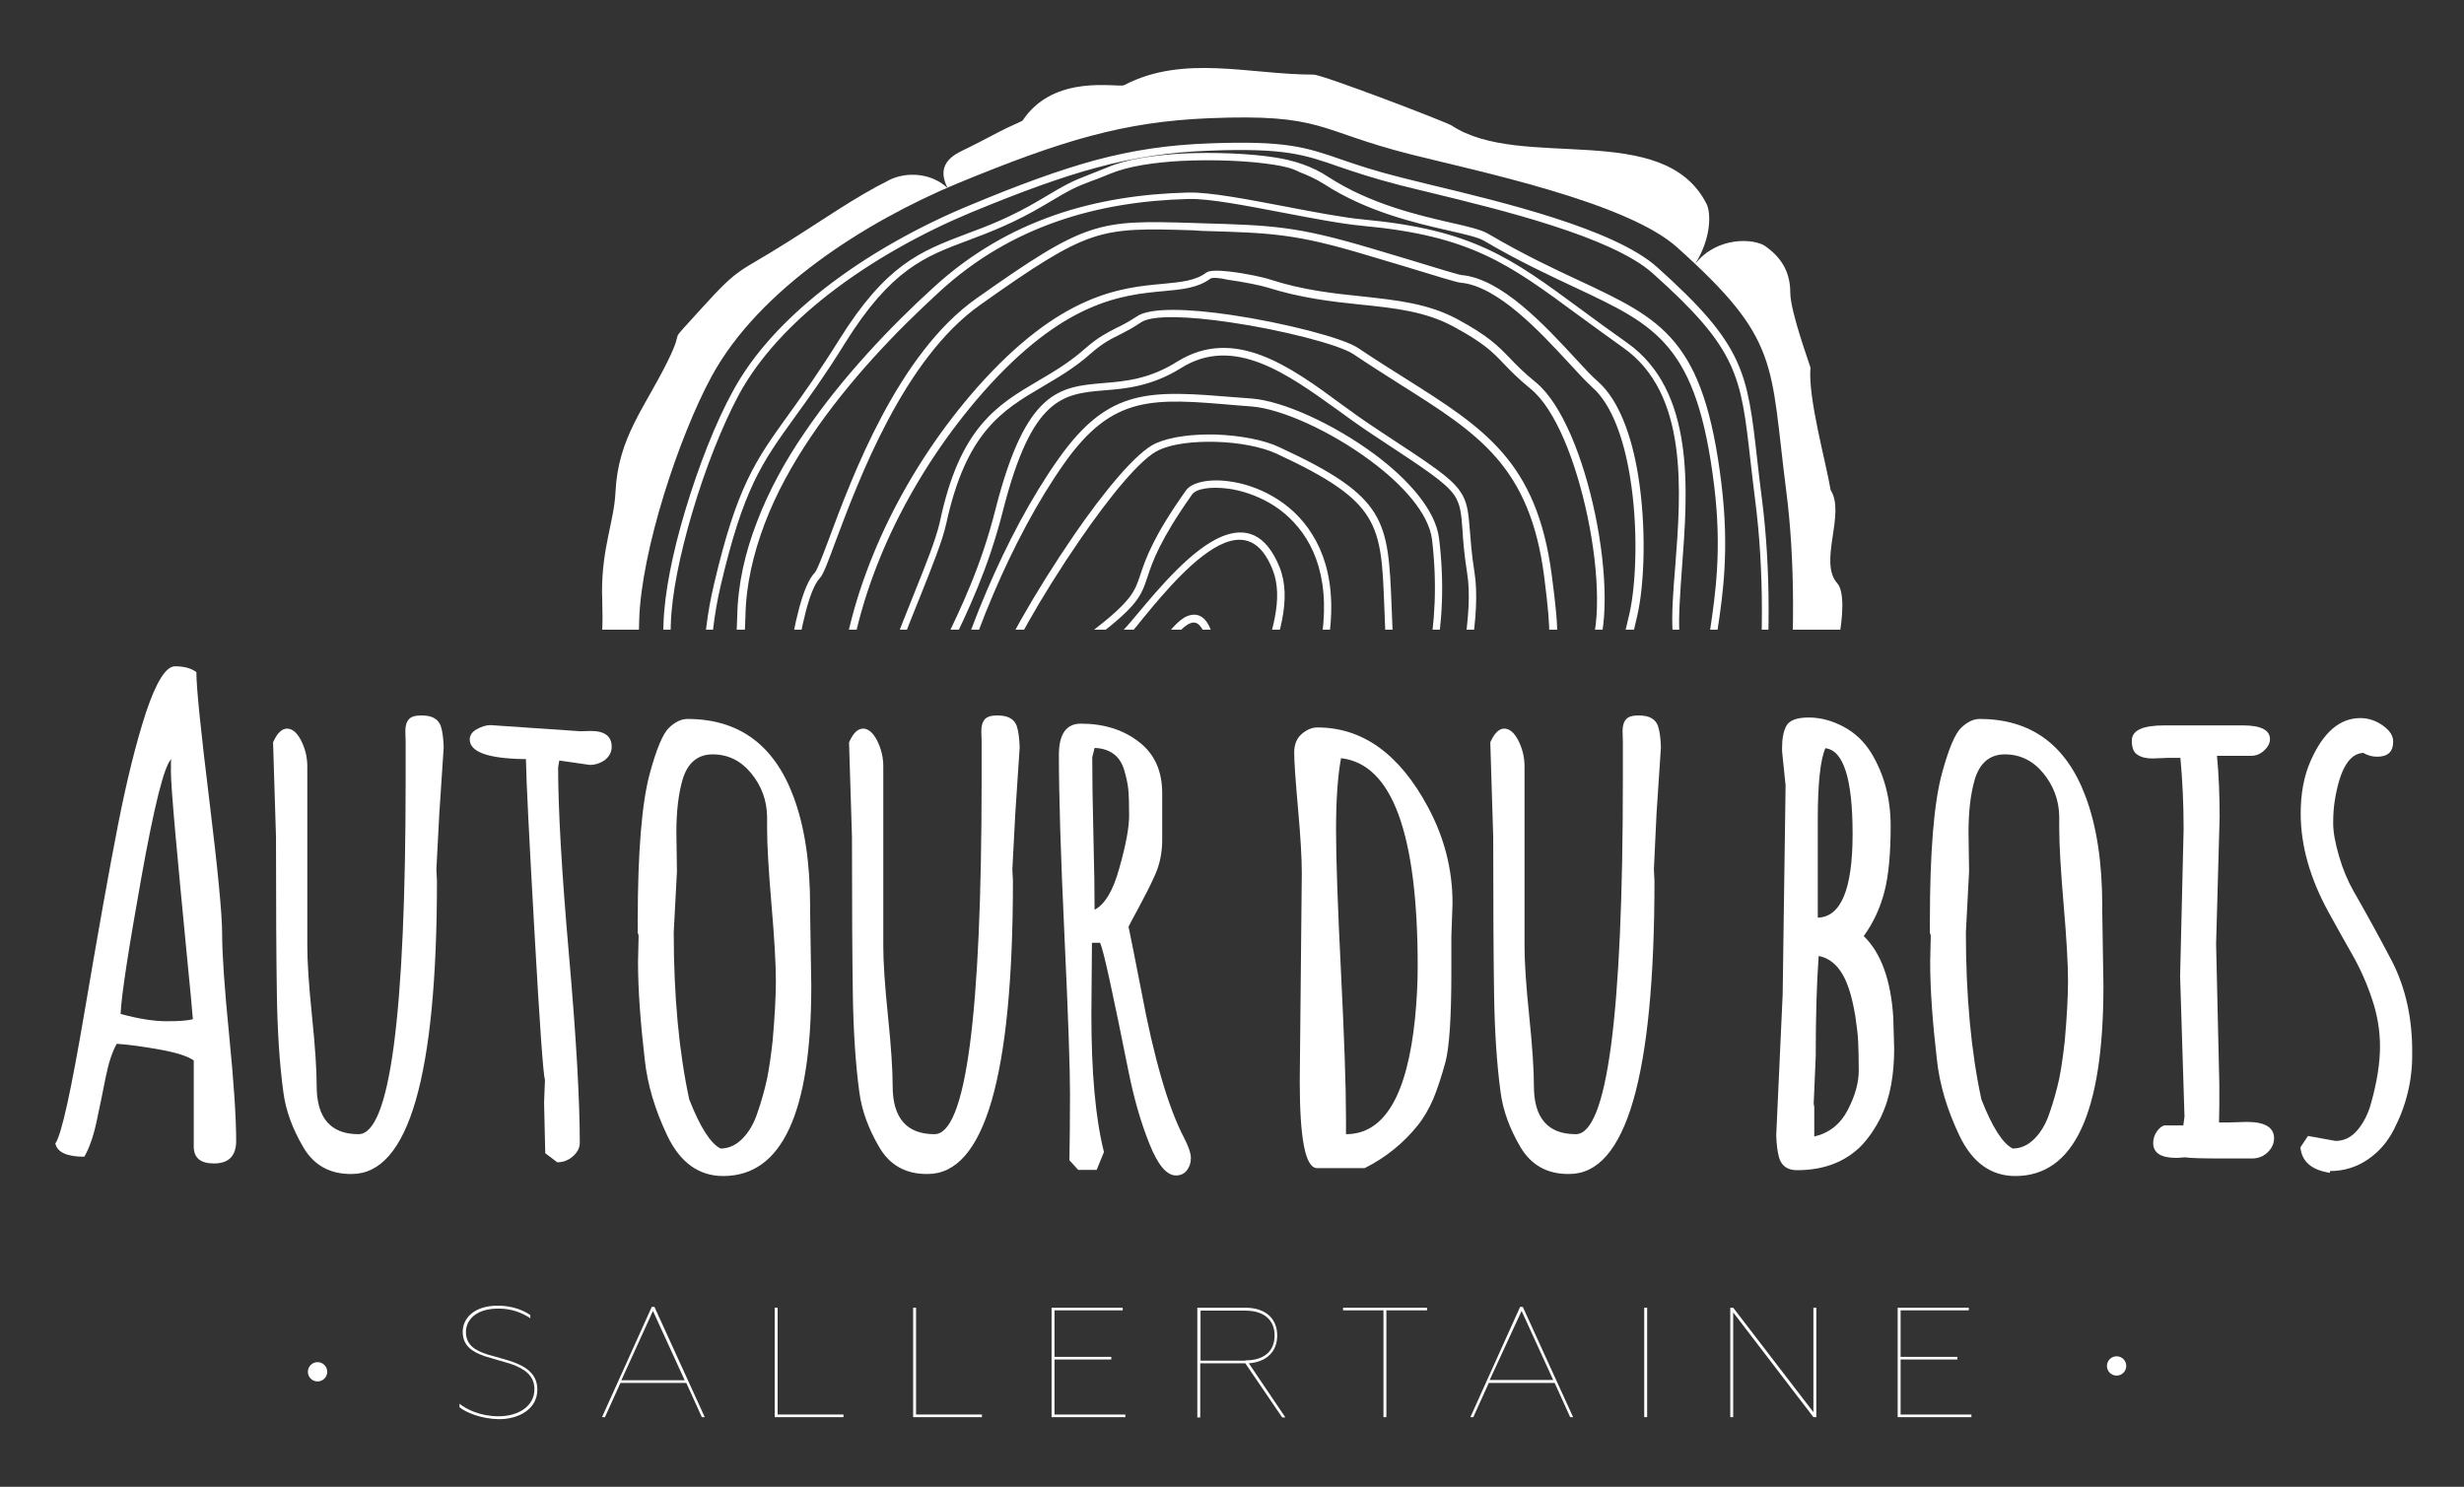<?xml version="1.0" encoding="UTF-8"?>
<!-- Generator: Adobe Illustrator 27.1.1, SVG Export Plug-In . SVG Version: 6.00 Build 0)  -->
<svg xmlns="http://www.w3.org/2000/svg" xmlns:xlink="http://www.w3.org/1999/xlink" version="1.1" id="Calque_1" x="0px" y="0px" viewBox="0 0 841.9 508.1" style="enable-background:new 0 0 841.9 508.1;" xml:space="preserve">
<rect x="0" y="0" width="841.9" height="508.1" fill="#333333" stroke="none"/>
<style type="text/css">
	.st0{fill:#FFFFFF;}
	.st1{clip-path:url(#SVGID_00000140009338415124277150000005220724650882940301_);fill:#FFFFFF;}
	
		.st2{clip-path:url(#SVGID_00000140009338415124277150000005220724650882940301_);fill-rule:evenodd;clip-rule:evenodd;fill:#FFFFFF;}
</style>
<g>
	<path class="st0" d="M73.1,397.6c-4.6,0-6.9-1.9-6.9-5.8v-29.4c-2.1-1.5-6-2.7-11.5-3.7c-5.6-1-10.5-1.7-14.8-2   c-1.5,2.6-2.8,6.5-3.8,11.5c-1,5-2,10-3.1,15.1c-1.1,5.1-2.5,9.1-4.2,12c-5.9,0-9.2-1.5-9.9-4.5c2.1-2.9,5.4-18,10-45.1   c4.6-27.1,8.4-48.4,11.4-63.7c3-15.3,6.2-28.2,9.6-38.6c3.5-10.4,6.8-15.7,9.9-15.7c3.2,0,5.6,0.7,7.3,2c0,5.4,1.5,19.9,4.4,43.6   c2.9,23.7,4.4,39,4.4,45.9c0,6.9,0.8,18.5,2.4,34.6c1.6,16.1,2.4,28.2,2.4,36.3C80.6,395.1,78.1,397.6,73.1,397.6z M63.6,323.9   c-1.3-13.3-2.5-26.1-3.6-38.2c-1.1-12.1-1.6-19.4-1.6-21.9c0-2.5,0-4,0.1-4.4c-2.4,2.4-5.8,15.9-10.2,40.5   c-4.4,24.6-6.8,40.1-7.1,46.6c6.2,1.7,11.5,2.5,15.7,2.5c4.2,0,7.2-0.2,9-0.7C65.7,345.4,64.9,337.2,63.6,323.9z"></path>
	<path class="st0" d="M149.1,297.1l0.2,3.9c0,66.8-9.7,100.2-29.1,100.2c-7.5,0.1-13-3-16.6-9.2c-3.7-6.3-6-12.6-6.8-18.9   c-1.3-9.6-2-20.7-2.2-33.1c-0.2-12.5-0.3-30.4-0.3-54l-1-32.3c1.4-3.2,3-4.7,4.8-4.7c1.8,0,3.4,1.4,4.8,4.1   c1.4,2.8,2.1,5.7,2.1,8.8v61.4c0,5.4,0.5,13.3,1.6,23.9c1.1,10.6,1.6,18.6,1.6,23.9c0,11,4.8,16.5,14.3,16.5   c10.7,0,16.1-40.5,16.1-121.4v-12.7l-0.1-3.7c0-1.8,0.4-3.1,1.2-4c0.8-0.9,2.2-1.3,4.2-1.3c2,0,3.5,0.3,4.6,1   c1,0.6,1.7,1.5,2.1,2.6c0.6,1.8,0.9,4.3,1,7.3l-1.5,22.7L149.1,297.1z"></path>
	<path class="st0" d="M186.3,394.1l-0.4-17.3c0-0.1,0.1-2.6,0.3-7.7c-0.6-1.9-1.8-18.9-3.6-50.9c-1.8-32-2.8-51.6-2.9-58.8   c-0.3,0-0.6,0-0.9,0c-12.2-0.2-18.3-2.5-18.3-6.7c0-1.4,0.8-2.6,2.4-3.5c1.6-0.9,3.2-1.4,4.7-1.4l30.7,2.1l3.6-0.1   c4.7,0,7.1,1.8,7.1,5.4c0,1.8-0.8,3.3-2.3,4.5c-1.5,1.1-3.3,1.7-5.2,1.7l-10.4-1.5l-0.4,2.3c0,14.3,1.2,35.6,3.7,64.1   c2.5,28.4,3.7,49.8,3.7,64.2c0,1.8-0.8,3.3-2.4,4.7c-1.6,1.4-3.4,2-5.3,2L186.3,394.1z"></path>
	<path class="st0" d="M218,328.7l0.2-8.6c0-0.7-0.1-1.1-0.3-1.1v-4.1c0-23.7,1.4-40.5,4.1-50.5c2.3-8.5,4.5-13.7,6.6-15.7   c2.1-2,4.2-3,6.3-3c17.5,0,29.6,8.8,36.2,26.5c3.8,10.1,5.7,22.6,5.7,37.5v1.7l0.4,25.6c0,43.3-10,64.9-30.1,64.9   c-8.3,0-14.7-4.6-19.1-13.8c-4.2-8.8-6.8-17.5-7.7-26C218.8,349.2,218,338.1,218,328.7z M231.3,297.8l-1.1,20.8   c0,21.8,1.8,40.9,5.3,57.1c3.7,9.5,7.3,15.1,10.7,16.8c2.7,0,5.2-1.1,7.4-3.3c2.2-2.2,4-5.2,5.2-8.9c1.3-3.7,2.4-7.6,3.3-11.7   c0.8-4,1.4-8.4,1.9-13c0.7-8,1.1-14.8,1.1-20.5c0-5.7-0.5-14.3-1.5-26c-1-11.7-1.5-20.4-1.5-26.1v-4c-0.1-5.5-1.9-10.4-5.4-14.7   c-3.5-4.3-7.9-6.5-13.2-6.5c-5.1,0-8.6,2.9-10.3,8.7c-1.4,4.9-2.1,10.8-2.1,18L231.3,297.8z"></path>
	<path class="st0" d="M345.9,297.1l0.2,3.9c0,66.8-9.7,100.2-29.1,100.2c-7.5,0.1-13-3-16.6-9.2c-3.7-6.3-6-12.6-6.8-18.9   c-1.3-9.6-2-20.7-2.2-33.1c-0.2-12.5-0.3-30.4-0.3-54l-1-32.3c1.4-3.2,3-4.7,4.8-4.7c1.8,0,3.4,1.4,4.8,4.1   c1.4,2.8,2.1,5.7,2.1,8.8v61.4c0,5.4,0.5,13.3,1.6,23.9c1.1,10.6,1.6,18.6,1.6,23.9c0,11,4.8,16.5,14.3,16.5   c10.7,0,16.1-40.5,16.1-121.4v-12.7l-0.1-3.7c0-1.8,0.4-3.1,1.2-4c0.8-0.9,2.2-1.3,4.2-1.3c2,0,3.5,0.3,4.6,1   c1,0.6,1.7,1.5,2.1,2.6c0.6,1.8,0.9,4.3,1,7.3l-1.5,22.7L345.9,297.1z"></path>
	<path class="st0" d="M373.1,322.1l-0.2,24.5c0,19.9,1.4,35.6,4.3,47.1l-2.5,6.1h-6.3l-3-3.3c0.1-6.8,0.2-14.4,0.2-22.8   c0-8.4-0.6-26.4-1.9-54c-1.3-27.6-1.9-48.1-1.9-61.7c0-7.1,2.5-10.7,7.5-10.7c7.9,0,14.5,2.1,19.8,6.2c5.4,4.1,8,10,8,17.6v15.9   c0,4.3-0.8,8.3-2.4,11.9c-1.6,3.6-3.5,7.3-5.6,11.2c-2.1,3.9-3.3,6.1-3.5,6.6c0.8,3.7,2.2,10.9,4.3,21.6   c4.4,23.5,9.3,40.3,14.7,50.6c1.5,2.9,2.3,5.2,2.3,6.9c0,1.7-0.5,3-1.4,4.2c-0.9,1.1-2.1,1.7-3.7,1.7c-3.2,0-6.2-3.6-9.1-10.9   c-2.9-7.2-5.2-15.3-7-24.1c-5.4-27-8.6-41.8-9.8-44.5H373.1z M374,255.6l-0.8,3.2c0,6.2,0.1,15.1,0.4,26.7   c0.3,11.7,0.4,20.1,0.4,25.4c3.5-1.8,6.4-6.6,8.5-14.4c2.2-7.8,3.3-13.7,3.3-17.8c0-4.1-0.1-7.1-0.3-9.1c-0.2-1.9-0.7-4.1-1.4-6.5   C382.7,258.4,379.3,255.8,374,255.6z"></path>
	<path class="st0" d="M444.1,369.5l0.7-71.1c0-4.9-0.4-12.3-1.3-22.2c-0.9-10-1.3-16.3-1.3-19c0-2.7,0.8-4.8,2.5-6.3   c1.7-1.5,3.5-2.3,5.4-2.3c15.5,0,28.1,9.1,37.8,27.2c5.6,10.4,8.4,21.3,8.4,32.9l-0.4,11.4v12.5c0,15.1-0.7,25.3-2,30.3   c-1.4,5.1-2.8,9.3-4.2,12.7c-1.5,3.4-3.2,6.4-5.3,9c-4.8,6-10.8,10.9-18.1,14.6h-16.3C446,399.1,444.1,389.2,444.1,369.5z    M459.9,382.2v5.4c13.1,0,20.9-13.2,23.6-39.7c0.6-6.1,0.9-12,0.9-17.6c0-45.4-8.7-69.2-26.2-71.2c-1.1,6-1.7,14.1-1.7,24.5   c0,10.4,0.6,26.7,1.7,48.8C459.3,354.5,459.9,371.1,459.9,382.2z"></path>
	<path class="st0" d="M565.1,297.1l0.2,3.9c0,66.8-9.7,100.2-29.1,100.2c-7.5,0.1-13-3-16.7-9.2c-3.7-6.3-6-12.6-6.8-18.9   c-1.3-9.6-2-20.7-2.2-33.1c-0.2-12.5-0.3-30.4-0.3-54l-1-32.3c1.4-3.2,3-4.7,4.8-4.7c1.8,0,3.4,1.4,4.8,4.1   c1.4,2.8,2.1,5.7,2.1,8.8v61.4c0,5.4,0.5,13.3,1.6,23.9c1.1,10.6,1.6,18.6,1.6,23.9c0,11,4.8,16.5,14.3,16.5   c10.7,0,16.1-40.5,16.1-121.4v-12.7l-0.1-3.7c0-1.8,0.4-3.1,1.2-4c0.8-0.9,2.2-1.3,4.2-1.3c2,0,3.5,0.3,4.6,1   c1,0.6,1.7,1.5,2.1,2.6c0.6,1.8,0.9,4.3,1,7.3l-1.5,22.7L565.1,297.1z"></path>
	<path class="st0" d="M610.1,268.4l-1.2-11.7v-1.2c0-3.2,0.5-5.7,1.5-7.5c1-1.8,3.5-2.8,7.6-2.8c4.1,0,8.1,1.1,12,3.2   c3.9,2.1,7,5.1,9.3,8.8c4.5,7.4,6.7,15.7,6.7,25.1c0,9.4-0.7,16.9-2.1,22.3c-1.4,5.5-3.7,10.6-7.1,15.3c5.9,5.7,9.3,15,10.1,27.9   c0.1,2.9,0.2,6.5,0.3,10.6c0,4.1-0.3,8.2-1,12.1c-0.7,4-1.9,7.8-3.6,11.4c-1.8,3.6-3.9,6.7-6.4,9.4c-5.5,5.7-12.9,8.6-22.2,8.6   c-3.2,0-5.2-1.4-6.1-4.2c-0.6-2.1-0.9-4.7-1-7.7l2.2-48.1L610.1,268.4z M619.7,377.2l0.2,1.1v10.1c5.1-1.2,8.9-4.2,11.4-9   c2.5-4.8,3.8-9.3,3.8-13.5c0-4.2-0.1-7.4-0.2-9.9s-0.5-5.4-1-8.9c-0.6-3.5-1.3-6.6-2.2-9.3c-2.2-6.5-5.6-10.2-10.3-11.1   c-0.7,9.7-1,21.1-1,34.2L619.7,377.2z M621.1,280v33.6c7.9-0.2,11.9-9.7,11.9-28.6c0-18.8-3.1-28.6-9.3-29.3   C622,259.5,621.1,267.6,621.1,280z"></path>
	<path class="st0" d="M659.5,328.7l0.2-8.6c0-0.7-0.1-1.1-0.3-1.1v-4.1c0-23.7,1.4-40.5,4.1-50.5c2.3-8.5,4.5-13.7,6.6-15.7   c2.1-2,4.2-3,6.3-3c17.5,0,29.6,8.8,36.2,26.5c3.8,10.1,5.7,22.6,5.7,37.5v1.7l0.4,25.6c0,43.3-10,64.9-30.1,64.9   c-8.3,0-14.7-4.6-19.1-13.8c-4.2-8.8-6.8-17.5-7.7-26C660.3,349.2,659.5,338.1,659.5,328.7z M672.8,297.8l-1.1,20.8   c0,21.8,1.8,40.9,5.3,57.1c3.7,9.5,7.3,15.1,10.7,16.8c2.7,0,5.2-1.1,7.4-3.3c2.2-2.2,4-5.2,5.2-8.9c1.3-3.7,2.4-7.6,3.3-11.7   c0.8-4,1.4-8.4,1.9-13c0.7-8,1.1-14.8,1.1-20.5c0-5.7-0.5-14.3-1.5-26c-1-11.7-1.5-20.4-1.5-26.1v-4c-0.1-5.5-1.9-10.4-5.4-14.7   c-3.5-4.3-7.9-6.5-13.2-6.5c-5.1,0-8.6,2.9-10.3,8.7c-1.4,4.9-2.1,10.8-2.1,18L672.8,297.8z"></path>
	<path class="st0" d="M757.2,322.6l1.1,48v6.7l-0.1,6.3h3l6.5-0.2c6.2,0,9.3,1.9,9.3,5.6c0,1.9-0.8,3.5-2.3,4.9   c-1.5,1.4-3.3,2-5.2,2h-9.9c-6.8,0-11.2-0.1-13.1-0.4c-1.2,0.1-2.1,0.2-2.8,0.2c-5.4,0-8-1.7-8-5.1c0-1.4,0.4-2.7,1.3-4   c0.9-1.2,1.8-1.9,2.6-2h6.4l0.4-3l-1.5-48l1.2-50.3c0-8.6-0.4-16.7-1.1-24.3h-4.3l-5.2,0.2c-2.2,0-3.9-0.4-5.2-1.3   c-1.3-0.8-1.9-2.4-1.9-4.8c0-3.5,3.7-5.2,11.1-5.2h26.9c6.1,0,9.2,1.6,9.2,4.7c0,1.4-0.7,2.7-2,3.9c-1.3,1.2-2.8,1.8-4.5,1.8h-11.6   c0.6,6.2,0.9,13.2,0.9,21L757.2,322.6z"></path>
	<path class="st0" d="M788.6,388.2l9.4,1.7c2.9,0,5.4-1.2,7.5-3.7c2.1-2.5,3.7-5.6,4.7-9.4c2-7.2,3-13.6,3-19.1   c0-5.5-0.9-11-2.8-16.5c-1.8-5.4-4.1-10.5-6.8-15.2c-2.7-4.7-5.3-9.4-8-14.3c-6.3-11.5-9.5-22.7-9.5-33.7c0-6.8,1.1-12.8,3.4-18   c4.3-9.7,9.9-14.6,17-14.6c2.6,0,5.2,0.8,7.6,2.5c2.4,1.7,3.6,3.5,3.6,5.5c0,3.5-1.8,5.2-5.5,5.2c-1.6,0-3.2-0.4-4.7-1.3   c-4.8,0.2-8,5.6-9.7,16c-0.4,2.3-0.6,4.9-0.6,8c0,3.1,0.7,6.8,2,11.3c1.3,4.5,3,8.5,5,12c2,3.5,4.2,7.4,6.5,11.6   c2.3,4.2,4.5,8.3,6.6,12.3c4.7,9.2,7,19.7,6.9,31.5c0.1,9.1-2,17.8-6.3,26.1c-2.1,4.1-5,7.5-8.8,10.1c-3.8,2.6-8.1,4-13,4v0.6   c-6.2-0.9-9.6-3.8-10.1-8.7L788.6,388.2z"></path>
</g>
<g>
	<path class="st0" d="M157,480.9v-1.2c2.3,1.9,7.1,4.3,13.3,4.3c7.2,0,12.3-3.7,12.3-9.2c0-4.8-3.4-7-7.8-8.6   c-1.4-0.5-7.6-2.2-9.1-2.7c-4.6-1.6-7.6-3.7-7.6-8.4c0-4.5,3.8-8.9,12-8.9c4.2,0,8.2,1.2,11.1,3.2v1.1c-3-2-6.6-3.3-10.9-3.3   c-7.8,0-11.1,4-11.1,8c0,4.6,3.4,6.4,7.4,7.7c1.4,0.4,7.3,2,8.8,2.6c4.4,1.6,8.2,4.1,8.2,9.4c0,6.7-6.4,10.1-13.1,10.1   C164.4,484.9,159.2,482.7,157,480.9z"></path>
	<path class="st0" d="M222.7,446.6h0.9l17.2,37.7h-1l-5.3-11.7h-22.5l-5.3,11.7h-1L222.7,446.6z M233.9,471.6L223.1,448l-10.8,23.7   H233.9z"></path>
	<path class="st0" d="M264.7,446.9h1v36.5h22.5v0.9h-23.5V446.9z"></path>
	<path class="st0" d="M312,446.9h1v36.5h22.5v0.9H312V446.9z"></path>
	<path class="st0" d="M359.4,446.9h24.2v0.9h-23.3v15.9h19.4v0.9h-19.4v18.8h24.2v0.9h-25.2V446.9z"></path>
	<path class="st0" d="M409.2,446.9h16.3c7,0,10.9,3.8,10.9,9.5c0,5.3-3.4,9-9.7,9.5l12.5,18.5h-1.1l-12.6-18.5h-15.4v18.5h-1V446.9z    M425.5,464.9c6.4,0,10-3.1,10-8.5c0-5.4-3.7-8.5-10-8.5h-15.3v17.1H425.5z"></path>
	<path class="st0" d="M472.7,447.8h-13.8v-0.9h28.7v0.9h-13.9v36.5h-1V447.8z"></path>
	<path class="st0" d="M519.4,446.6h0.9l17.2,37.7h-1l-5.3-11.7h-22.5l-5.3,11.7h-1L519.4,446.6z M530.7,471.6L519.9,448L509,471.6   H530.7z"></path>
	<path class="st0" d="M561.8,446.9h1v37.4h-1V446.9z"></path>
	<path class="st0" d="M591.2,446.9h1l27.4,35.7v-35.7h1v37.4h-1l-27.4-35.8v35.8h-1V446.9z"></path>
	<path class="st0" d="M648.5,446.9h24.2v0.9h-23.3v15.9h19.4v0.9h-19.4v18.8h24.2v0.9h-25.2V446.9z"></path>
</g>
<circle class="st0" cx="108.5" cy="468.8" r="3.3"></circle>
<circle class="st0" cx="723.2" cy="466.8" r="3.3"></circle>
<g>
	<defs>
		<rect id="SVGID_1_" x="144.9" y="-30.3" width="549.4" height="245.5"></rect>
	</defs>
	<clipPath id="SVGID_00000029036070266081575170000014726388389347829126_">
		<use xlink:href="#SVGID_1_" style="overflow:visible;"></use>
	</clipPath>
	<path style="clip-path:url(#SVGID_00000029036070266081575170000014726388389347829126_);fill:#FFFFFF;" d="M371.9,262.9   c-2.3-10.7-0.5-21.8,8.2-26.3c2.5-1.3,5.6-3.5,8.2-5.9c2.6-2.3,4.8-4.7,5.9-6.7c4.6-8.1,8.5-12.3,11.6-13.5c2.6-1,4.8-0.3,6.4,1.9   c1.4,1.9,2.4,4.9,3,8.7c1.9,12.7-0.9,34.9-8.2,52.6c-3.9,9.5-8.7,13.7-13.5,14.4c-4.9,0.7-9.7-2.3-13.6-7.2   C376.2,276.2,373.3,269.6,371.9,262.9 M379.1,219c1.1-0.8,2.2-1.5,3.2-2.2c1.1-0.8,3.5-3.6,6.5-7.2c7.3-8.7,18.5-22.1,28.8-26.3   c7.7-3.1,14.8-1.3,19.6,10.5c4.3,10.9-0.1,23.6-5.1,37.7c-4.2,11.9-8.7,24.8-8.6,38.4c0.1,6.3-2.9,14.4-6.8,21.2   c-4.1,7.1-9.4,12.7-13.6,13.3c-14.1,1.9-23.5,0.6-29.9-4.7c-6.4-5.2-9.5-14.1-10.7-27.2C358.5,232.7,367.8,226.5,379.1,219z    M383.8,218.9c-1.2,0.8-2.2,1.5-3.3,2.2c-10.6,7-19.4,12.8-15.6,51.2c1.2,12.4,4.1,20.7,9.8,25.4c5.8,4.7,14.7,5.9,28,4.1   c3.4-0.5,8-5.6,11.8-12.1c3.7-6.4,6.5-14.1,6.5-19.9c-0.2-13.9,4.4-27.1,8.7-39.2c4.8-13.7,9.1-26,5.1-36c-4-10-9.9-11.6-16.3-9.1   c-9.8,3.9-20.7,17-27.8,25.6C387.6,215,385.2,217.9,383.8,218.9z M389.7,196.2c1.8-5.3,4.3-12.8,15.6-28.7c1.9-2.6,7.7-4,14.7-3   c4.7,0.6,10,2.3,15,5.2c5,2.9,9.8,7.1,13.4,13c7.4,11.8,9.8,30.2-0.1,57.7c-4.2,11.7-4.2,17.7-4.2,22.3c0,7.2,0,11.2-13.7,26.1   c-5.1,5.5-6.9,11.4-8.5,16.6c-3.7,11.8-6.1,19.5-37.2,11.4c-14.6-3.9-23.5-11.5-28.6-20.9c-6.7-12.1-6.9-27-5-40.1   c1.7-11.9,3-18.6,5.9-24c2.9-5.4,7.4-9.4,15.7-15.7C386.7,205.3,387.7,202.3,389.7,196.2z M407.3,169c-11,15.6-13.5,22.9-15.2,28.1   c-2.2,6.6-3.3,9.8-17.9,20.9c-8,6.1-12.3,9.9-15,14.9c-2.7,5.1-3.9,11.6-5.6,23.2c-1.9,12.6-1.6,27,4.7,38.5   c4.8,8.8,13.3,16,27.1,19.7c28.8,7.6,31,0.7,34.2-9.7c1.6-5.3,3.6-11.6,9-17.5c13-14.2,13-17.9,13-24.4c0-4.8,0-11,4.4-23.2   c9.6-26.6,7.3-44.3,0.3-55.5c-3.4-5.4-7.8-9.4-12.5-12.1c-4.7-2.7-9.7-4.3-14.1-4.9C413.6,166.2,408.7,167,407.3,169z M366.8,183.1   c10.5-15.3,21.5-28.6,28.1-31.6c5.2-2.3,12.8-3.2,20.5-3c8.2,0.3,16.5,1.8,21.9,4.4c36.7,17,37,24.9,38.2,54.7   c0.2,5,0.4,10.6,0.8,17.1c1,15.5-1.7,20-3.9,23.5c-0.9,1.5-1.7,2.8-1.9,4.7c-0.9,7.1-4.3,14.8-8.7,22.2   c-4.3,7.3-9.7,14.4-14.6,20.4c-5.8,7.1-9.3,13-12.2,17.8c-8.8,14.7-11,18.4-49.2,12.6c-20.3-3-24.4-7.7-31.6-15.8   c-2.7-3-5.8-6.5-10.3-10.6c-4.4-3.9-6.6-14.2-7.6-25.6c-1.2-15.9,0.1-34.2,2.1-40.6C341.5,223.7,353.9,201.9,366.8,183.1z    M396,153.8c-6.2,2.8-16.8,15.8-27.1,30.8c-12.8,18.6-25,40.1-27.9,49.4c-1.9,6.1-3.2,24.1-2,39.6c0.9,10.9,2.9,20.5,6.7,24   c4.7,4.2,7.8,7.8,10.5,10.8c6.8,7.7,10.6,12.1,30.1,15c36.6,5.5,38.6,2.1,46.7-11.4c2.9-4.8,6.4-10.8,12.4-18.1   c4.8-5.9,10.1-12.9,14.4-20.1c4.2-7.1,7.5-14.5,8.3-21.2c0.3-2.5,1.2-4,2.2-5.7c2-3.3,4.5-7.4,3.5-22.1c-0.4-6.4-0.6-12.1-0.8-17.2   c-1.1-28.6-1.4-36.1-36.7-52.5c-5.1-2.4-13.1-3.9-20.9-4.1C408,150.8,400.7,151.6,396,153.8z M337.2,201.8   c6.8-15.9,15.3-32.1,24.4-44.9c17.4-24.7,31.4-23.5,60.9-21.1l5.2,0.4c10.6,0.8,28,8.7,41.9,19c11.6,8.6,20.9,19.1,22.1,28.8   c1.9,15.5,1.1,29.3-1.3,41.5c-2.4,12.2-6.2,22.8-10.4,31.9c-3.4,7.4-6.9,13.7-9.9,19.1c-4.2,7.6-7.4,13.2-7.3,16.7   c0,0.1,0,0.6,0,0.6c0,10.4-8.2,21.4-19.3,29.8c-10.9,8.4-24.8,14.2-36.1,14.6h-1.1c-7.9,0-25.9-4.6-41.2-10.1   c-13.4-4.8-24.9-10.5-26.3-14.7c-3.3-9.4-6.8-15.7-9.7-21.1c-6.4-11.7-10.6-19.4-6.7-43.7C324.2,236.5,329.7,219.3,337.2,201.8z    M363.6,158.4c-9,12.7-17.4,28.7-24.1,44.4c-7.4,17.3-12.8,34.2-14.7,46.2c-3.8,23.4,0.3,30.9,6.5,42.1c3,5.5,6.5,11.9,9.9,21.5   c1.2,3.4,12.1,8.5,24.8,13.1c15.1,5.5,32.7,10,40.4,10l1,0c10.9-0.3,24.1-6,34.7-14.1c10.5-8,18.3-18.2,18.3-27.8v-0.6   c-0.1-4.1,3.1-10,7.6-17.9c3-5.3,6.5-11.6,9.8-18.9c4.1-8.9,7.9-19.3,10.2-31.3c2.3-12,3.1-25.5,1.3-40.7c-1.1-8.9-10-18.8-21.1-27   c-13.6-10.1-30.4-17.7-40.6-18.5l-5.2-0.4C393.7,136,380.2,134.9,363.6,158.4z M377.1,130.9c7.3-0.6,15.6-1.3,25.1-7.3   c19.6-12.2,38.7,1.7,56.2,14.6c3.7,2.7,7.3,5.3,10.8,7.6l3.6,2.4c16,10.5,22.9,15,26.1,19.7c2.5,3.6,2.8,7.1,3.3,13.1   c0.3,3.7,0.6,8.3,1.6,14.6c1.1,6.9,0.6,16.1-1.1,26.5c-1.9,11.7-5.2,25-9.2,38c-3.6,11.9-7.9,23.6-12.2,34.1   c-4.6,11.3-9.2,21.1-13,27.7c-10.5,18.2-16.2,19.4-22.5,20.7c-3.2,0.7-6.4,1.3-10.7,4.7c-5.8,4.6-14.7,6.9-25,7.4   c-11.5,0.5-24.8-1.2-37.6-4.3c-12.5-3.1-24.6-7.6-34-12.9c-8.8-5-15.3-10.7-17.7-16.6c-7.9-19.5-11.7-34.5-12.5-47.1   c-0.9-12.7,1.2-22.8,4.7-32.5c2.5-6.9,5.8-13.6,9.2-20.8c6.1-12.6,13-26.8,18-46.7C350.6,133.2,362,132.2,377.1,130.9z    M403.5,125.8c-10,6.2-18.6,7-26.2,7.6c-14.1,1.2-24.7,2.2-34.6,41.1c-5.1,20.1-12,34.4-18.2,47.2c-3.5,7.1-6.7,13.7-9.1,20.5   c-3.4,9.4-5.4,19.2-4.6,31.5c0.8,12.3,4.5,27.1,12.3,46.3c2.2,5.3,8.3,10.6,16.6,15.3c9.2,5.2,21,9.7,33.3,12.7   c12.6,3.1,25.7,4.7,36.9,4.2c9.8-0.5,18.3-2.6,23.6-6.9c4.7-3.8,8.3-4.5,11.7-5.2c5.7-1.2,10.9-2.2,20.8-19.5   c3.7-6.5,8.3-16.2,12.9-27.4c4.2-10.4,8.5-22.1,12.1-33.8c4-13,7.3-26.1,9.2-37.7c1.6-10.2,2.2-19.1,1.1-25.8   c-1-6.4-1.4-11.1-1.6-14.8c-0.4-5.6-0.7-8.8-2.8-11.9c-3-4.3-9.7-8.7-25.5-19.1l-3.6-2.4c-3.6-2.4-7.2-5-10.9-7.7   C440,127.9,421.6,114.4,403.5,125.8z M354.8,130.1c5.3-3.1,10.7-6.3,16.1-11.1c4.5-3.9,7.4-5.3,10.5-6.9c2.1-1,4.2-2.1,7.1-4   c4.5-3.1,17.7-2.6,32-0.5c18.3,2.7,38.4,7.9,43.5,11.3c5.8,3.9,11.2,7.3,16.3,10.5c26.9,17,44.8,28.3,49.9,67.1   c2.9,21.8,2.1,24.4,0,31.7c-1,3.5-2.3,8.2-3.7,16.6c-3.7,22.4-15.4,40.2-26.7,57.3c-5.7,8.6-11.3,17-15.6,25.7   c-5.3,10.7-8.4,12.9-12.5,15.9c-2.1,1.5-4.4,3.2-7.5,6.4c-8.3,8.6-23.9,10.7-35.9,12.4c-3.6,0.5-6.9,0.9-9.5,1.5   c-10.8,2.3-28,0.4-45.3-3.6c-20.4-4.7-40.9-12.1-50.7-18.4c-39.8-25.3-33.5-53.8-26.2-87.4c1.1-4.8,2.1-9.8,3.1-14.8   c2.1-10.8,7.7-24.7,12.7-37.1c3.9-9.7,7.4-18.5,8.7-24.2C327.9,146,340.7,138.4,354.8,130.1z M372.6,120.9   c-5.5,4.9-11.1,8.1-16.5,11.3c-13.6,8-26,15.4-32.8,46.8c-1.3,5.9-4.9,14.8-8.8,24.6c-5,12.3-10.5,26.1-12.5,36.7   c-1,5.1-2,10-3.1,14.8c-7.1,32.7-13.2,60.4,25.1,84.8c9.6,6.1,29.8,13.5,49.9,18.1c17,3.9,33.8,5.9,44.2,3.6c2.7-0.6,6-1,9.7-1.6   c11.6-1.6,26.7-3.6,34.4-11.6c3.2-3.4,5.7-5.1,7.9-6.7c3.8-2.7,6.7-4.8,11.7-14.9c4.4-8.8,10-17.3,15.7-26   c11.2-16.8,22.8-34.4,26.3-56.3c1.4-8.7,2.8-13.4,3.8-16.9c2-7,2.7-9.5,0-30.7c-4.9-37.6-22.5-48.7-48.8-65.3   c-5.2-3.3-10.6-6.7-16.4-10.6c-4.8-3.2-24.4-8.3-42.4-10.9c-13.7-2-26.3-2.6-30.2,0.1c-2.9,2-5.2,3.1-7.3,4.2   C379.5,115.9,376.8,117.2,372.6,120.9z M397.3,97c6.1-0.6,11.1-1,14.8-3.8c1.2-0.9,4.4-0.8,8-0.4c5.3,0.6,11.8,2,13.8,2.7   c11.4,3.7,21.9,4.8,31.6,5.8c11.8,1.3,22.5,2.4,32.5,7.8c10.7,5.8,13.8,9.1,17.8,13.2c2.2,2.3,4.7,4.9,9,8.4   c8.9,7.3,16.2,25.8,20.2,44.9c4.2,20,4.7,40.8-0.5,49.6c-3.9,6.6-8.6,19.2-13.2,33.1c-6.3,19.4-12.2,41.4-15,53.6   c-0.6,2.5-10.9,18.2-21.2,32.7c-9.2,13-18.4,25.1-20.7,26.4c-21.9,12.3-47.4,12-72.7,11.7c-3.8-0.1-7.6-0.1-11.9-0.1   c-14.5,0-33.1-3.1-50.1-9c-14.6-5-27.9-12.1-36.4-21c-12.5-13.1-19.4-21-22.8-30c-3.4-9-3.2-18.9-1.4-35.6   c2.3-20.5,3.9-30.7,6.4-45.9c0.7-4.4,1.5-9.2,2.3-14.4c2.6-16.8,8.2-33.3,15.8-48.9c8.1-16.6,18.5-32,30.2-45.3   C362.3,100.3,382.9,98.3,397.3,97z M413.6,95.2c-4.3,3.2-9.6,3.7-16.1,4.3c-14,1.3-34,3.2-61.8,34.8   c-11.5,13.1-21.8,28.4-29.8,44.7c-7.5,15.3-13,31.7-15.6,48.2c-0.9,5.7-1.6,10.2-2.3,14.4c-2.5,15.1-4.1,25.3-6.4,45.8   c-1.8,16.4-2,25.9,1.2,34.5c3.2,8.6,10,16.4,22.3,29.2c8.2,8.6,21.2,15.4,35.4,20.4c16.7,5.8,35,8.8,49.2,8.8c3.6,0,7.8,0.1,12,0.1   c25,0.3,50.2,0.6,71.4-11.3c1.9-1.1,10.8-13,19.8-25.7c10.1-14.3,20.3-29.6,20.8-31.8c2.8-12.2,8.7-34.3,15.1-53.8   c4.6-14,9.4-26.8,13.4-33.6c4.9-8.3,4.3-28.4,0.2-47.8c-3.9-18.6-10.9-36.6-19.4-43.5c-4.4-3.6-6.9-6.2-9.2-8.6   c-3.8-4-6.8-7.1-17.2-12.7c-9.6-5.2-20-6.3-31.6-7.5c-9.8-1-20.4-2.2-32.1-5.9c-1.9-0.6-8.2-1.9-13.4-2.6   C416.7,94.9,414.2,94.8,413.6,95.2z M372.4,78.8c9.8-3.3,18.9-3.1,35.3-2.6l3,0.1c24.2,0.7,32.3,1,57.6,8.5l13.4,4   c9.4,2.9,16.7,5.1,17.7,5.2c13.7,1.2,28.6,17.4,38.8,28.4c3.1,3.4,5.8,6.3,7.8,8c7.2,6.4,11.5,18.5,13.7,31.9   c2.9,17.7,2.2,37.5-0.3,48.2c-1,4.5-1.9,8-2.8,11.2c-2.8,11-4.4,17.5-4.8,36c-0.3,15.6-7.1,25.2-13.7,34.4   c-3.8,5.3-7.4,10.4-9.6,16.4c-2.2,6.2-4.1,11.6-5.7,16.5c-12.8,37.4-15.1,44.3-63.8,65.2c-9.7,4.1-20.1,6.4-30.8,7.4   c-10.7,1-21.8,0.6-32.8-0.6c-11-1.2-22.1-3.4-32.8-6c-10.7-2.6-21.1-5.6-30.8-8.6c-25.8-8-31-15.6-38.7-26.7   c-2.8-4-5.9-8.5-10.4-13.7c-20-22.7-19-29.8-17.5-41.3c0.7-4.9,1.4-10.5,0.6-18.6c-0.8-8.4,0.4-33.2,3.4-54.2   c2.1-15,5.2-28.1,9.2-32.2c0.8-0.9,2.5-5.3,4.9-11.7c7.8-21,23.5-63.1,50.3-82C352.3,88.8,362.6,82.1,372.4,78.8z M407.6,78.7   c-16.2-0.5-25.1-0.7-34.5,2.5c-9.4,3.2-19.6,9.8-38.2,23c-26.2,18.5-41.6,60.1-49.4,80.8c-2.5,6.8-4.2,11.4-5.4,12.6   c-3.5,3.7-6.4,16.3-8.5,30.8c-3,20.8-4.2,45.3-3.4,53.6c0.8,8.4,0.1,14.2-0.6,19.2c-1.5,10.8-2.4,17.6,16.8,39.4   c4.6,5.3,7.8,9.8,10.6,13.9c7.4,10.8,12.5,18.1,37.4,25.8c9.7,3,20.1,6,30.7,8.5c10.6,2.6,21.6,4.7,32.5,5.9   c10.9,1.2,21.8,1.6,32.3,0.6c10.5-0.9,20.6-3.2,30-7.3c47.7-20.5,50-27.1,62.4-63.7c1.7-5,3.6-10.5,5.7-16.5   c2.3-6.3,6-11.6,9.9-17.1c6.3-8.9,13-18.2,13.2-33c0.4-18.9,2-25.4,4.9-36.6c0.8-3.2,1.7-6.9,2.7-11.2c2.4-10.4,3.1-29.9,0.2-47.2   c-2.1-12.8-6.2-24.5-12.9-30.4c-2.1-1.9-4.8-4.8-7.9-8.2c-9.9-10.7-24.4-26.4-37.1-27.5c-1.3-0.1-8.7-2.4-18.2-5.3l-13.4-4   c-24.9-7.5-32.9-7.7-56.9-8.4L407.6,78.7z M321,99.7c-7.4,6.8-15.2,14.4-22.7,22.7c-7.5,8.3-14.8,17.3-21.2,26.8   c-6.4,9.5-11.9,19.4-15.8,29.7c-3.9,10.3-6.4,20.9-6.6,31.6c0,1.9-0.7,14.6-1.5,29.2c-1.3,23-2.9,51.2-3,51.5   c-2.3,10.6,0,23.8,5.6,35.6c5.2,11.1,13.4,20.9,23.3,25.7c3.5,1.7,7.1,5.6,11.4,10.5c12.2,13.6,31.7,35.2,77.1,37.2   c7.9,0.4,18.7,1.7,30,3.2c15,2,31,4,43.1,4c12.7,0,28-6,41.2-14.8c13.2-8.9,24.3-20.6,28.9-32.2c4.4-11.2,11.7-17.6,19.8-24.7   c13.2-11.6,28.7-25.1,36.6-65.4l1.3-6.8c3.7-18.6,4.6-22.9,3-47.5c-0.4-6.2,0.2-14,0.9-22.5c2-25.8,4.5-59-17.8-74.7   c-5.8-4.1-10.9-7.9-15.6-11.3c-23.6-17.4-36.6-26.9-73.2-30.3c-7.5-0.7-17.4-2.6-27.3-4.5c-12.7-2.4-25.3-4.9-32.4-4.7   c-15.6,0.4-30.7,2.7-45,7.7C346.8,80.7,333.3,88.4,321,99.7z M403.3,52.5c11.7-0.6,24.1,0,32.3,1.3c3.2,0.5,6.3,1.2,9.4,2.3   c3.1,1.1,6.1,2.5,8.9,4.4c14.4,9.3,30.6,13,41.8,15.6c5.9,1.3,10.4,2.4,12.8,3.8c11.9,7,22.1,11.8,30.9,15.9   c28.6,13.4,42.8,20,48.8,69.7c2.7,22.3,0.5,37.6-1.4,50.1c-1.2,8.1-2.2,14.9-1.6,21.7c0.6,6.9-3.9,21.8-7.5,33.5   c-1.5,4.9-2.9,9.3-3.5,12.2c-2.3,9.6-6.4,18.8-10.2,27.3c-2.4,5.3-4.6,10.3-6.2,15c-3.7,10.8-11.1,20.7-18.2,30.1   c-2.7,3.6-5.4,7.1-7.7,10.5c-11.2,16.5-20.1,24.2-30.5,33.1c-4.3,3.7-8.8,7.6-13.8,12.4c-5.7,5.5-13.3,9.4-21.9,12   c-9.7,2.9-20.7,4.2-31.9,4.4c-9.8,0.1-19.8-0.6-29.3-1.9c-10.7-1.5-20.6-3.7-28.7-6.1c-5.7-1.7-12.5-3.4-19.8-5.3   c-26.6-6.7-59.9-15.1-75-32.4c-9.7-11.1-15.9-20.2-20.5-29c-4.6-8.8-7.6-17.3-11-27.1c-9.7-27.9-9.6-32.4-9-46   c0.2-5.9,0.5-13.5,0.1-25.5c-0.3-8.8-0.6-17.6-0.3-26.6c0.3-9.1,1.3-18.3,3.6-28c7.9-33.8,14.2-42.5,25.8-58.6   c4.6-6.4,10.1-14.1,16.9-25c16.2-26,27.9-30.4,43.4-36.3c7.3-2.7,15.5-5.8,25.5-11.8c9.6-5.7,10.5-6.1,16.6-8.5   c1.6-0.6,3.5-1.4,6.3-2.5C384.8,54.4,393.9,53.1,403.3,52.5z M435.3,56.3c-8.1-1.3-20.3-1.9-31.8-1.3c-9.2,0.5-17.9,1.8-24,4.3   c-2.5,1-4.6,1.9-6.4,2.5c-6,2.3-6.9,2.7-16.3,8.3c-10.1,6-18.4,9.2-25.9,12c-15,5.6-26.4,9.9-42.2,35.2   c-6.8,11-12.4,18.7-17.1,25.2c-11.4,15.8-17.6,24.5-25.4,57.8c-2.2,9.5-3.2,18.6-3.5,27.5c-0.3,8.9,0,17.7,0.3,26.5   c0.4,12.1,0.1,19.7-0.1,25.7c-0.5,12.2-0.7,16.9,6.7,38.6c-3-9.6-3.9-19.5-2.1-27.7c0-0.3,1.6-28.2,2.9-51.1   c0.8-14.7,1.5-27.4,1.5-29.2c0.2-11,2.7-21.9,6.8-32.4c4-10.5,9.6-20.7,16.1-30.2c6.5-9.6,13.8-18.6,21.4-27   c7.6-8.4,15.4-16.1,22.9-22.9c12.6-11.5,26.4-19.4,41-24.5c14.6-5.1,30-7.4,45.8-7.8c7.4-0.2,20.2,2.3,32.9,4.7   c9.9,1.9,19.7,3.8,27,4.5c37.4,3.5,50.5,13.1,74.5,30.8c4.7,3.5,9.8,7.2,15.6,11.3c23.4,16.5,20.8,50.5,18.8,76.9   c-0.6,8.5-1.2,16.2-0.9,22.2c1.6,25,0.7,29.3-3,48.1l-1.3,6.8c-8,41.2-23.8,55-37.4,66.9c-7.9,6.9-14.9,13.1-19.1,23.8   c-4.7,12.1-16.2,24.2-29.8,33.3c-13.6,9.2-29.4,15.3-42.6,15.3c-12.2,0-28.4-2.1-43.5-4.1c-11.3-1.5-22-2.8-29.8-3.2   c-46.5-2-66.4-24.1-78.8-38c-4.2-4.7-7.6-8.4-10.7-9.9c-10.5-5.1-19-15.3-24.5-26.9c-0.9-1.9-1.7-3.9-2.5-5.9l1,3   c3.4,9.8,6.4,18.1,10.9,26.8c4.5,8.7,10.6,17.6,20.1,28.5c14.6,16.7,47.5,25,73.7,31.6c7.3,1.9,14.1,3.6,19.9,5.3   c8,2.4,17.8,4.6,28.4,6c9.3,1.3,19.2,2,28.9,1.9c11-0.2,21.8-1.5,31.2-4.3c8.2-2.5,15.4-6.2,20.9-11.4c5.1-4.9,9.6-8.8,13.9-12.4   c10.3-8.9,19.1-16.4,30.1-32.7c2.4-3.5,5.1-7,7.8-10.6c6.9-9.2,14.3-19,17.8-29.4c1.6-4.7,3.9-9.8,6.3-15.2   c3.8-8.4,7.9-17.5,10-26.8c0.7-2.9,2.1-7.4,3.6-12.4c3.5-11.5,8-26.2,7.4-32.6c-0.7-7.1,0.4-14.1,1.6-22.3   c1.8-12.3,4.1-27.5,1.4-49.4c-5.9-48.3-19.7-54.7-47.4-67.7c-8.9-4.2-19.3-9-31.2-16c-2-1.2-6.4-2.2-12.1-3.5   c-11.4-2.6-27.9-6.4-42.6-15.9c-2.7-1.7-5.5-3-8.4-4.1C441.4,57.4,438.4,56.8,435.3,56.3z M374.4,54.7c12.8-3.4,24.8-5.2,38.8-5.7   c26.1-1,33,1.3,45.1,5.5c5.2,1.8,11.4,3.9,20.6,6.2c3.2,0.8,6.5,1.6,10.1,2.5c24.1,5.8,62.6,15,77.2,28.1   C596,118,597,127,600.4,157c0.5,4.3,1,9.1,1.7,14.2c1.4,11.1,2.2,23.8,2.2,37.2c0,13.1-0.6,26.8-2,40.4   c-1.4,13.9-3.7,27.7-6.6,40.3c-2.8,12.1-6.3,23.2-10.3,32.4c-3.7,8.5-13.7,21.8-24.7,33.8c-10.3,11.2-21.5,21.2-29.6,25.2   c-8.2,4.1-13,10.7-18.1,18c-8.9,12.5-19.2,27.1-50.9,34.9c-6.8,1.6-15.5,2.3-25.3,2.1c-11-0.1-23.3-1.2-35.5-3   c-11.3-1.6-22.6-3.7-32.7-6c-10.5-2.4-19.7-5.1-26.3-7.7c-13.8-5.3-31.5-12.1-47.5-21.3c-16.1-9.2-30.6-20.6-37.6-35.2   c-5.7-11.7-10.6-18.8-14.7-24.7c-8.4-12.2-13.5-19.7-15.3-50.5c-1.7-29.3-1.4-41.3-0.7-67l0.2-6.8c0.3-10.7,3.2-24.7,7.3-38.4   c4.6-15.5,10.7-30.9,16.4-41.2c7-13,18.1-24.7,30.9-34.8c15.4-12.1,33.3-21.8,49.7-28.6C348,63.2,361.6,58.2,374.4,54.7z    M413.2,51.5c-13.7,0.5-25.6,2.3-38.2,5.7c-12.7,3.4-26.2,8.4-43.2,15.4c-16.1,6.7-33.8,16.3-49,28.2c-12.5,9.8-23.4,21.3-30.3,34   c-5.5,10.2-11.6,25.4-16.1,40.8c-4,13.6-6.9,27.3-7.2,37.8l-0.2,6.9c-0.7,25.5-1,37.5,0.7,66.7c1.8,30.1,6.8,37.4,14.9,49.2   c4.1,6,9.1,13.2,14.8,25.1c6.8,14,20.8,25.1,36.6,34.1c15.8,9,33.5,15.8,47.2,21.1c6.6,2.5,15.7,5.1,26,7.5c10,2.3,21.2,4.4,32.5,6   c12.1,1.7,24.3,2.8,35.2,2.9c9.6,0.2,18.2-0.5,24.7-2c30.8-7.5,40.8-21.7,49.5-33.9c5.4-7.6,10.2-14.5,19.1-18.8   c7.8-3.8,18.7-13.7,28.8-24.6c10.9-11.9,20.7-25,24.3-33.1c3.9-9,7.3-19.9,10.1-31.9c2.9-12.5,5.1-26.1,6.6-39.9   c1.4-13.5,2-27.1,2-40.1c0-13.2-0.8-25.8-2.2-36.9c-0.7-5.4-1.2-10-1.7-14.2c-3.3-29.3-4.3-38.1-33.4-64.1   c-14.1-12.6-52.3-21.8-76.1-27.6c-4-1-7.5-1.8-10.2-2.5c-9.3-2.4-15.5-4.5-20.8-6.3C445.6,52.8,438.9,50.5,413.2,51.5z    M381.2,238.9c-7.6,3.9-9,13.8-6.9,23.6c1.3,6.3,4.1,12.5,7.6,16.9c3.4,4.3,7.4,6.9,11.3,6.3c4-0.6,8-4.4,11.5-12.8   c7.2-17.3,9.9-39,8-51.3c-0.5-3.4-1.3-6-2.5-7.5c-0.9-1.2-2.1-1.7-3.5-1.1c-2.6,1-6.1,4.9-10.3,12.4c-1.3,2.2-3.7,4.9-6.4,7.3   C387.2,235.2,384,237.5,381.2,238.9z"></path>
	
		<path style="clip-path:url(#SVGID_00000029036070266081575170000014726388389347829126_);fill-rule:evenodd;clip-rule:evenodd;fill:#FFFFFF;" d="   M625.5,167.5c-1.6-9.6-7.8-31.5-6.9-41.9c0-0.4-6.9-19-6.9-25.6c0-7.7-3.6-12.3-8.4-15.8c-3.9-2.8-16.7-3.5-24.1,6   c5.6-8.9,5.4-17.5,3.9-20.5c-14.7-29-63.3-11.1-87.1-26.8c-1.8-1.2-44.1-17.4-47.2-17.4c-21.9,0-44.4-7-64.7,3.6   c-2,1-23.9-4.2-34.7,12.1c-0.1,0.2-5.9,2.7-6.7,3.2c-0.4,0.1-6.2,3.3-12.1,6.2c-3.4,1.7-11.5,4.6-6.8,13.7   c-5.7-5.4-14.3-5.6-19.9-2.8c-12.2,6.1-23.4,14.1-35.1,21.4c-17.1,10.8-15.8,7.8-29.3,22.7c-12.9,14.3-4.6,4.2-11.5,18.1   c-7.8,15.8-16.8,25.9-17.7,44.4c-0.5,10.3-4.6,18.7-4.6,34.1c0,2,0.6,15.1-0.5,16.2c3.7,2.8,2.6,26.2-1.8,34.3   c-3.2,5.8-0.9,21,1.9,26.1c9.1,16.7-10.4,43.9,16.4,62.3c8.3,5.8-6.3,19.6,8.3,31.9c8.2,7,8.7,21.8,31,32   c7.3,3.3,10.7,16.2,27.5,17.8c14.2,1.4,18.9,19.9,35.1,20.3c1.2,0,2.9,2.2,4.6,2.3c12.4,3.7,2.5,7.6,20.7,7.6   c7.4,0,19.3-7.3,21.2-17c0.2,7.4,8.6,15.5,18,19.3c7.6,3.1,23.5,3.3,31.4,1c11.3-3.2,38.4,8.2,42.2,6.2c10.1-5.3-3.3-7.8,21.7-9.9   c8-0.6,21-4.9,25.6-11.7c3.1-4.6,13.4-2.9,13.4-13.1c0-11.9,1.1-7.1,11.3-15.9c13.5-11.6,0.1-10.5,22.3-18.3   c8.7-3,32.9-13.8,37.3-22c6-11.3,6.9-14.3,10.6-26.6c2.7-9.1,0.8-7.8,2-13.6c2.2-10.7,12-5.2,12-24.9c0-15.1,12.4-18.4,3.7-41.7   c-1.5-4-5.1-22.7-0.2-26.8c4.4-3.7,11.3-33,6.4-38.6C621.2,192.1,630.7,175.6,625.5,167.5 M218.4,211.9   c0.7-23.8,13.6-62.7,24.7-83.2c16.2-29.9,52.8-53,84-66c35.9-14.8,56.9-21.1,86-22.3c39.1-1.6,36.8,4.2,68.7,12.3   c22.5,5.7,73.8,16.2,91.2,31.8c35.4,31.7,31.7,39.4,37.3,83.1c3,23.1,3.2,52.6,0.2,81.2c-2.9,28.6-9.1,56.5-17.6,75.9   c-7.4,16.9-39.2,52.9-56.4,61.4c-24,11.7-19.8,42.5-72.3,55.4c-14.8,3.6-39.3,2.4-63.4-0.9c-24.1-3.4-48-9.1-61.8-14.3   c-28.9-11.1-74.3-28.7-88.8-58.6c-18-37.1-28.6-30.6-31.4-78.5C217,255.9,217.6,243.9,218.4,211.9z"></path>
</g>
</svg>
